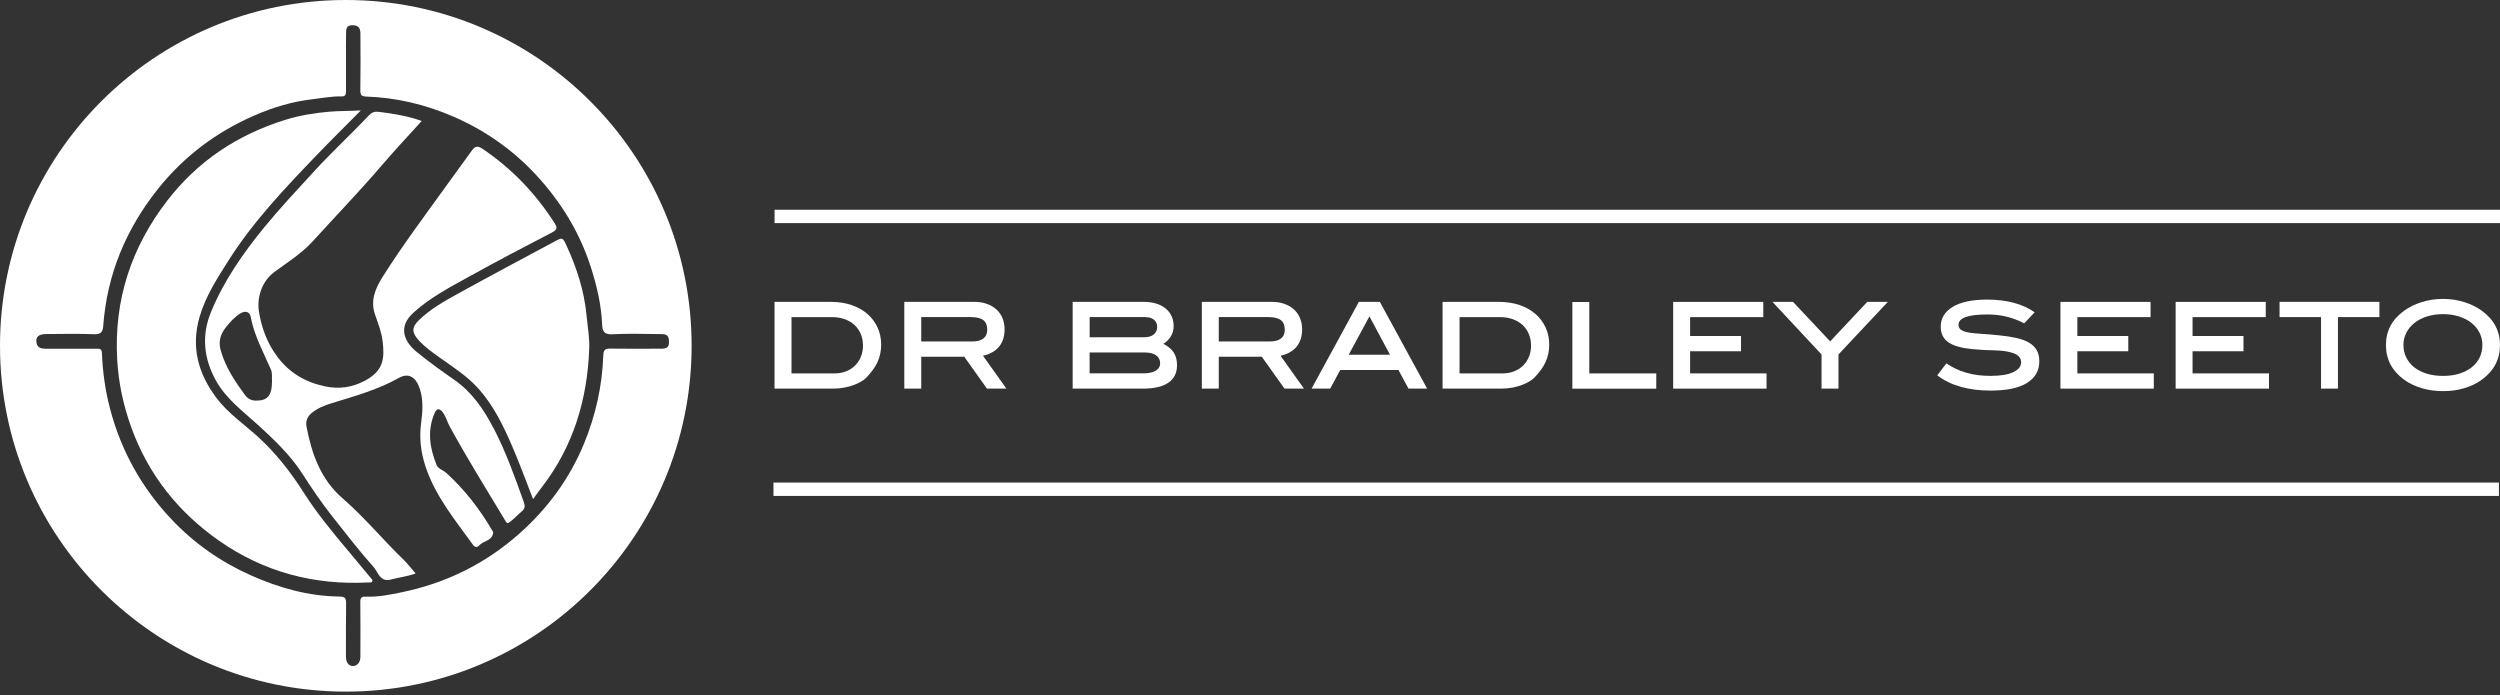 <svg width="187" height="52" viewBox="0 0 187 52" fill="none" xmlns="http://www.w3.org/2000/svg">
<rect x="0" y="0" width="187" height="52" fill="#333333" stroke="none"/>
<path d="M36.916 32.031C36.19 30.625 35.31 29.334 33.975 28.407C33.017 27.742 32.068 27.058 31.165 26.321C30.24 25.565 29.733 24.467 30.928 23.384C32.208 22.225 33.734 21.441 35.225 20.616C37.235 19.503 39.269 18.435 41.309 17.379C41.689 17.182 41.693 17.02 41.494 16.709C40.073 14.477 38.285 12.609 36.085 11.126C35.669 10.846 35.491 10.991 35.278 11.285C34.619 12.184 33.967 13.086 33.316 13.99C31.72 16.207 30.081 18.394 28.622 20.707C28.08 21.566 27.687 22.48 28.05 23.521C28.278 24.178 28.538 24.828 28.62 25.521C28.768 26.769 28.717 27.719 27.303 28.473C26.357 28.978 25.381 29.123 24.321 28.902C22.86 28.595 21.665 27.905 20.765 26.71C20.007 25.703 19.572 24.575 19.372 23.323C19.194 22.218 19.61 21.032 20.499 20.364C21.477 19.632 22.53 18.994 23.367 18.076C25.098 16.175 26.882 14.325 28.555 12.372C29.513 11.251 30.525 10.176 31.543 9.049C30.48 8.669 29.429 8.504 28.367 8.369C28.061 8.331 27.841 8.373 27.619 8.607C26.257 10.045 24.8 11.388 23.462 12.852C22.214 14.213 20.951 15.559 19.779 16.988C18.181 18.937 16.751 20.994 15.786 23.331C15.066 25.08 15.231 26.796 16.143 28.452C16.912 29.848 18.189 30.768 19.323 31.807C20.531 32.916 21.713 34.033 22.607 35.422C23.322 36.537 24.068 37.631 24.889 38.67C25.888 39.932 26.872 41.208 27.94 42.409C28.28 42.791 28.426 43.575 29.254 43.347C29.853 43.182 30.478 43.121 31.087 42.893C30.759 42.517 30.493 42.162 30.178 41.858C28.629 40.363 27.26 38.687 25.624 37.274C23.994 35.865 23.316 33.955 22.927 31.911C22.854 31.524 22.972 31.186 23.282 30.92C23.715 30.547 24.23 30.342 24.762 30.175C26.481 29.639 28.219 29.178 29.813 28.279C30.607 27.829 31.139 28.243 31.418 29.132C31.669 29.932 31.614 30.789 31.505 31.594C31.348 32.738 31.475 33.817 31.828 34.89C32.562 37.122 34.049 38.902 35.39 40.766C35.523 40.95 35.702 40.961 35.84 40.802C36.158 40.439 36.836 40.462 36.893 39.825C36.895 39.795 36.868 39.761 36.849 39.732C35.911 38.114 34.78 36.649 33.397 35.386C33.166 35.175 32.772 35.059 32.67 34.81C32.14 33.522 31.931 32.194 32.527 30.859C32.653 30.574 32.85 30.515 33.084 30.798C33.359 31.129 33.443 31.552 33.646 31.917C34.955 34.301 36.386 36.609 37.791 38.938C37.915 39.143 37.951 39.185 38.158 39.029C38.471 38.794 38.724 38.501 39.024 38.256C39.267 38.057 39.286 37.85 39.189 37.58C38.515 35.694 37.846 33.809 36.923 32.027L36.916 32.031ZM19.099 29.966C18.765 29.957 18.51 29.795 18.339 29.565C17.575 28.53 16.863 27.47 16.508 26.199C16.32 25.529 16.504 24.98 16.884 24.497C17.195 24.104 17.539 23.716 17.98 23.443C18.337 23.224 18.681 23.306 18.755 23.707C19.017 25.113 19.705 26.353 20.265 27.641C20.391 27.934 20.32 28.232 20.347 28.492C20.347 29.607 20.005 29.989 19.097 29.966H19.099Z" fill="white"/>
<path d="M42.373 18.367C42.09 17.748 42.075 17.744 41.469 18.071C39.045 19.372 36.614 20.662 34.207 21.992C33.188 22.556 32.166 23.134 31.323 23.958C30.782 24.488 30.801 24.883 31.312 25.445C31.788 25.968 32.358 26.374 32.93 26.777C33.943 27.493 34.995 28.171 35.825 29.11C36.948 30.381 37.675 31.898 38.336 33.435C38.878 34.693 39.345 35.986 39.875 37.335C40.128 36.989 40.327 36.701 40.54 36.427C42.892 33.376 43.935 29.875 44.075 26.07C44.104 25.246 43.952 24.431 43.876 23.614C43.705 21.766 43.141 20.039 42.375 18.367H42.373Z" fill="white"/>
<path d="M26.048 41.211C24.87 39.807 23.7 38.388 22.716 36.844C21.728 35.295 20.617 33.865 19.253 32.634C18.212 31.697 17.038 30.896 16.187 29.76C14.817 27.936 14.272 25.945 14.935 23.681C15.385 22.146 16.24 20.832 17.076 19.509C18.915 16.599 21.274 14.118 23.643 11.649C24.716 10.532 25.82 9.445 26.992 8.26C26.143 8.309 25.404 8.29 24.65 8.353C23.514 8.45 22.395 8.634 21.32 8.97C17.773 10.076 14.798 12.042 12.513 15.005C9.817 18.506 8.52 22.437 8.765 26.876C8.862 28.645 9.228 30.337 9.831 31.998C11.109 35.52 13.347 38.318 16.379 40.441C19.714 42.776 23.474 43.783 27.55 43.566C27.649 43.559 27.778 43.61 27.839 43.498C27.906 43.38 27.792 43.306 27.729 43.228C27.172 42.552 26.612 41.878 26.05 41.207L26.048 41.211Z" fill="white"/>
<path d="M25.867 0C11.582 0 0 11.582 0 25.867C0 40.151 11.582 51.733 25.867 51.733C40.151 51.733 51.733 40.151 51.733 25.867C51.733 11.582 40.151 0 25.867 0ZM49.394 26.08C48.154 26.086 46.913 26.095 45.673 26.076C45.28 26.069 45.141 26.154 45.126 26.593C45.046 28.869 44.556 31.065 43.688 33.175C42.599 35.823 40.935 38.072 38.808 39.949C36.277 42.183 33.325 43.635 30.003 44.311C29.131 44.489 28.257 44.668 27.362 44.628C27.022 44.613 26.948 44.727 26.952 45.046C26.969 46.304 26.958 47.563 26.958 48.819C26.958 48.925 26.958 49.033 26.958 49.138C26.952 49.527 26.737 49.829 26.378 49.818C26.04 49.807 25.875 49.493 25.877 49.128C25.881 47.799 25.867 46.469 25.888 45.141C25.894 44.767 25.824 44.626 25.404 44.621C23.075 44.598 20.879 43.975 18.77 43.038C16.504 42.029 14.504 40.629 12.805 38.821C10.598 36.475 9.073 33.747 8.246 30.628C7.878 29.241 7.68 27.832 7.623 26.405C7.61 26.074 7.447 26.084 7.224 26.086C5.965 26.088 4.707 26.086 3.45 26.086C3.115 26.086 2.798 26.044 2.728 25.634C2.656 25.204 2.887 24.99 3.45 24.986C4.656 24.978 5.862 24.954 7.065 24.999C7.57 25.018 7.69 24.796 7.722 24.378C8.005 20.524 9.424 17.127 11.827 14.118C13.767 11.688 16.183 9.876 19.021 8.641C20.423 8.03 21.886 7.587 23.421 7.416C24.133 7.336 24.836 7.188 25.556 7.213C25.869 7.224 25.881 7.015 25.881 6.787C25.881 6.06 25.881 5.334 25.881 4.607C25.881 3.898 25.873 3.191 25.886 2.481C25.89 2.179 25.902 1.89 26.359 1.886C26.811 1.884 26.958 2.112 26.96 2.494C26.967 3.911 26.975 5.33 26.954 6.746C26.948 7.11 27.034 7.211 27.414 7.224C29.674 7.3 31.842 7.825 33.91 8.721C36.26 9.739 38.329 11.181 40.073 13.058C41.948 15.077 43.369 17.382 44.208 20.024C44.649 21.416 44.985 22.83 45.04 24.3C45.056 24.762 45.192 25.033 45.781 25.003C46.965 24.94 48.154 24.978 49.341 24.99C49.647 24.992 50.006 24.961 50.036 25.436C50.067 25.951 49.958 26.082 49.396 26.086L49.394 26.08Z" fill="white"/>
<path d="M62.135 22.581C62.711 22.581 63.233 22.659 63.695 22.817C64.16 22.976 64.555 23.198 64.882 23.483C65.209 23.768 65.463 24.106 65.642 24.496C65.822 24.887 65.91 25.313 65.91 25.778C65.91 26.025 65.887 26.253 65.841 26.464C65.794 26.675 65.729 26.88 65.64 27.077C65.552 27.273 65.44 27.465 65.302 27.651C65.165 27.837 65.005 28.029 64.823 28.225C64.724 28.331 64.593 28.432 64.428 28.531C64.263 28.631 64.073 28.719 63.858 28.8C63.643 28.88 63.406 28.945 63.146 28.994C62.887 29.042 62.618 29.068 62.344 29.068H57.935V22.581H62.133H62.135ZM62.431 27.93C62.739 27.93 63.024 27.879 63.286 27.776C63.545 27.672 63.769 27.531 63.955 27.347C64.141 27.163 64.287 26.944 64.392 26.69C64.498 26.435 64.551 26.16 64.551 25.862C64.551 25.544 64.496 25.252 64.388 24.988C64.278 24.724 64.122 24.496 63.919 24.31C63.714 24.122 63.472 23.979 63.187 23.875C62.901 23.772 62.583 23.721 62.232 23.721H59.204V27.93H62.433H62.431Z" fill="white"/>
<path d="M73.824 29.068L72.127 26.684H68.909V29.068H67.642V22.581H72.885C73.229 22.581 73.541 22.63 73.818 22.729C74.097 22.828 74.333 22.965 74.529 23.145C74.726 23.324 74.878 23.54 74.984 23.793C75.089 24.047 75.142 24.327 75.142 24.638C75.142 25.166 75.005 25.596 74.73 25.93C74.456 26.264 74.054 26.492 73.529 26.61L75.279 29.068H73.824ZM72.695 25.544C73.461 25.544 73.845 25.248 73.845 24.659C73.845 24.331 73.746 24.093 73.55 23.943C73.353 23.793 73.043 23.719 72.621 23.719H68.909V25.544H72.695Z" fill="white"/>
<path d="M87.02 25.719C87.374 25.9 87.634 26.12 87.797 26.371C87.959 26.625 88.042 26.939 88.042 27.319C88.042 27.887 87.829 28.322 87.4 28.62C86.971 28.918 86.34 29.068 85.504 29.068H80.235V22.581H85.573C85.918 22.581 86.228 22.625 86.502 22.714C86.777 22.803 87.009 22.925 87.199 23.084C87.389 23.242 87.535 23.432 87.636 23.654C87.738 23.875 87.788 24.12 87.788 24.389C87.788 24.938 87.531 25.381 87.018 25.721L87.02 25.719ZM85.597 25.227C85.899 25.227 86.135 25.155 86.304 25.014C86.473 24.87 86.557 24.686 86.557 24.458C86.557 24.23 86.477 24.051 86.321 23.918C86.162 23.787 85.937 23.719 85.641 23.719H81.507V25.227H85.599H85.597ZM85.512 27.927C85.92 27.927 86.232 27.86 86.452 27.725C86.669 27.59 86.779 27.41 86.779 27.182C86.779 26.927 86.68 26.728 86.484 26.582C86.287 26.437 85.998 26.365 85.618 26.365H81.504V27.925H85.512V27.927Z" fill="white"/>
<path d="M96.08 29.068L94.382 26.684H91.164V29.068H89.897V22.581H95.141C95.485 22.581 95.797 22.63 96.074 22.729C96.353 22.828 96.589 22.965 96.785 23.145C96.982 23.324 97.134 23.54 97.239 23.793C97.345 24.047 97.398 24.327 97.398 24.638C97.398 25.166 97.26 25.596 96.986 25.93C96.712 26.264 96.31 26.492 95.784 26.61L97.535 29.068H96.08ZM94.95 25.544C95.717 25.544 96.101 25.248 96.101 24.659C96.101 24.331 96.002 24.093 95.806 23.943C95.609 23.793 95.299 23.719 94.876 23.719H91.164V25.544H94.95Z" fill="white"/>
<path d="M105.354 29.068L104.605 27.676H100.249L99.499 29.068H98.107L101.642 22.581H103.213L106.748 29.068H105.356H105.354ZM102.432 23.666L100.882 26.536H103.973L102.434 23.666H102.432Z" fill="white"/>
<path d="M112.105 22.581C112.682 22.581 113.203 22.659 113.666 22.817C114.13 22.976 114.525 23.198 114.852 23.483C115.18 23.768 115.433 24.106 115.612 24.496C115.792 24.887 115.881 25.313 115.881 25.778C115.881 26.025 115.857 26.253 115.811 26.464C115.765 26.675 115.699 26.88 115.61 27.077C115.522 27.273 115.41 27.465 115.273 27.651C115.135 27.837 114.975 28.029 114.793 28.225C114.694 28.331 114.563 28.432 114.398 28.531C114.234 28.631 114.044 28.719 113.828 28.8C113.613 28.88 113.376 28.945 113.117 28.994C112.857 29.042 112.589 29.068 112.314 29.068H107.905V22.581H112.103H112.105ZM112.401 27.93C112.709 27.93 112.994 27.879 113.256 27.776C113.516 27.672 113.74 27.531 113.925 27.347C114.111 27.163 114.257 26.944 114.362 26.69C114.468 26.435 114.521 26.16 114.521 25.862C114.521 25.544 114.466 25.252 114.358 24.988C114.248 24.724 114.092 24.496 113.889 24.31C113.685 24.122 113.442 23.979 113.157 23.875C112.872 23.772 112.553 23.721 112.202 23.721H109.174V27.93H112.403H112.401Z" fill="white"/>
<path d="M117.612 29.068V22.592H118.879V27.93H123.889V29.07H117.614L117.612 29.068Z" fill="white"/>
<path d="M125.154 29.068V22.581H131.894V23.721H126.419V25.134H130.228V26.274H126.419V27.93H132.137V29.07H125.154V29.068Z" fill="white"/>
<path d="M137.518 26.515V29.068H136.251V26.515L132.581 22.581H134.12L136.895 25.535L139.67 22.581H141.209L137.516 26.515H137.518Z" fill="white"/>
<path d="M151.41 24.184C150.973 23.958 150.532 23.791 150.082 23.683C149.632 23.574 149.157 23.521 148.659 23.521C147.216 23.521 146.496 23.778 146.496 24.292C146.496 24.467 146.566 24.6 146.708 24.686C146.849 24.775 147.05 24.838 147.309 24.881C147.569 24.923 147.886 24.955 148.26 24.976C148.631 24.997 149.054 25.033 149.524 25.081C150.031 25.13 150.475 25.2 150.853 25.286C151.233 25.375 151.547 25.493 151.796 25.645C152.046 25.797 152.231 25.985 152.356 26.209C152.478 26.435 152.54 26.709 152.54 27.032C152.54 27.729 152.231 28.265 151.617 28.646C151 29.026 150.097 29.216 148.901 29.216C147.235 29.216 145.901 28.836 144.904 28.076L145.591 27.178C146.034 27.488 146.53 27.721 147.077 27.879C147.624 28.038 148.228 28.116 148.88 28.116C149.632 28.116 150.204 28.023 150.595 27.837C150.986 27.651 151.18 27.402 151.18 27.094C151.18 26.741 150.933 26.5 150.441 26.365C150.082 26.266 149.657 26.213 149.17 26.207C148.68 26.2 148.127 26.169 147.508 26.112C146.705 26.034 146.116 25.865 145.736 25.601C145.356 25.337 145.166 24.946 145.166 24.425C145.166 23.806 145.466 23.316 146.064 22.953C146.661 22.592 147.518 22.41 148.638 22.41C150.101 22.41 151.285 22.727 152.193 23.36L151.412 24.184H151.41Z" fill="white"/>
<path d="M154.121 29.068V22.581H160.861V23.721H155.386V25.134H159.195V26.274H155.386V27.93H161.104V29.07H154.121V29.068Z" fill="white"/>
<path d="M162.738 29.068V22.581H169.478V23.721H164.003V25.134H167.812V26.274H164.003V27.93H169.721V29.07H162.738V29.068Z" fill="white"/>
<path d="M174.88 23.719V29.068H173.613V23.719H170.511V22.579H177.979V23.719H174.877H174.88Z" fill="white"/>
<path d="M187 25.808C187 26.876 186.546 27.742 185.64 28.403C185.275 28.671 184.844 28.88 184.348 29.03C183.852 29.182 183.315 29.256 182.739 29.256C182.162 29.256 181.624 29.18 181.126 29.03C180.625 28.878 180.194 28.669 179.829 28.403C178.921 27.742 178.469 26.876 178.469 25.808C178.469 24.739 178.925 23.895 179.84 23.234C180.211 22.965 180.648 22.754 181.147 22.596C181.645 22.438 182.177 22.359 182.739 22.359C183.3 22.359 183.83 22.44 184.327 22.596C184.823 22.754 185.256 22.968 185.63 23.234C186.544 23.901 187 24.76 187 25.808ZM185.682 25.803C185.682 25.472 185.611 25.166 185.467 24.883C185.323 24.602 185.123 24.357 184.865 24.154C184.608 23.949 184.299 23.789 183.936 23.673C183.573 23.557 183.174 23.497 182.739 23.497C182.304 23.497 181.894 23.557 181.531 23.673C181.168 23.789 180.857 23.951 180.598 24.158C180.338 24.365 180.135 24.612 179.992 24.893C179.848 25.176 179.776 25.478 179.776 25.803C179.776 26.128 179.846 26.454 179.987 26.739C180.129 27.024 180.327 27.269 180.583 27.474C180.841 27.678 181.151 27.837 181.516 27.949C181.882 28.061 182.289 28.118 182.739 28.118C183.189 28.118 183.594 28.061 183.957 27.949C184.32 27.837 184.629 27.676 184.886 27.474C185.144 27.269 185.34 27.024 185.478 26.739C185.615 26.454 185.682 26.141 185.682 25.803Z" fill="white"/>
<path d="M57.937 16.189H187" stroke="white" stroke-miterlimit="10"/>
<path d="M57.856 36.596H186.919" stroke="white" stroke-miterlimit="10"/>
</svg>
